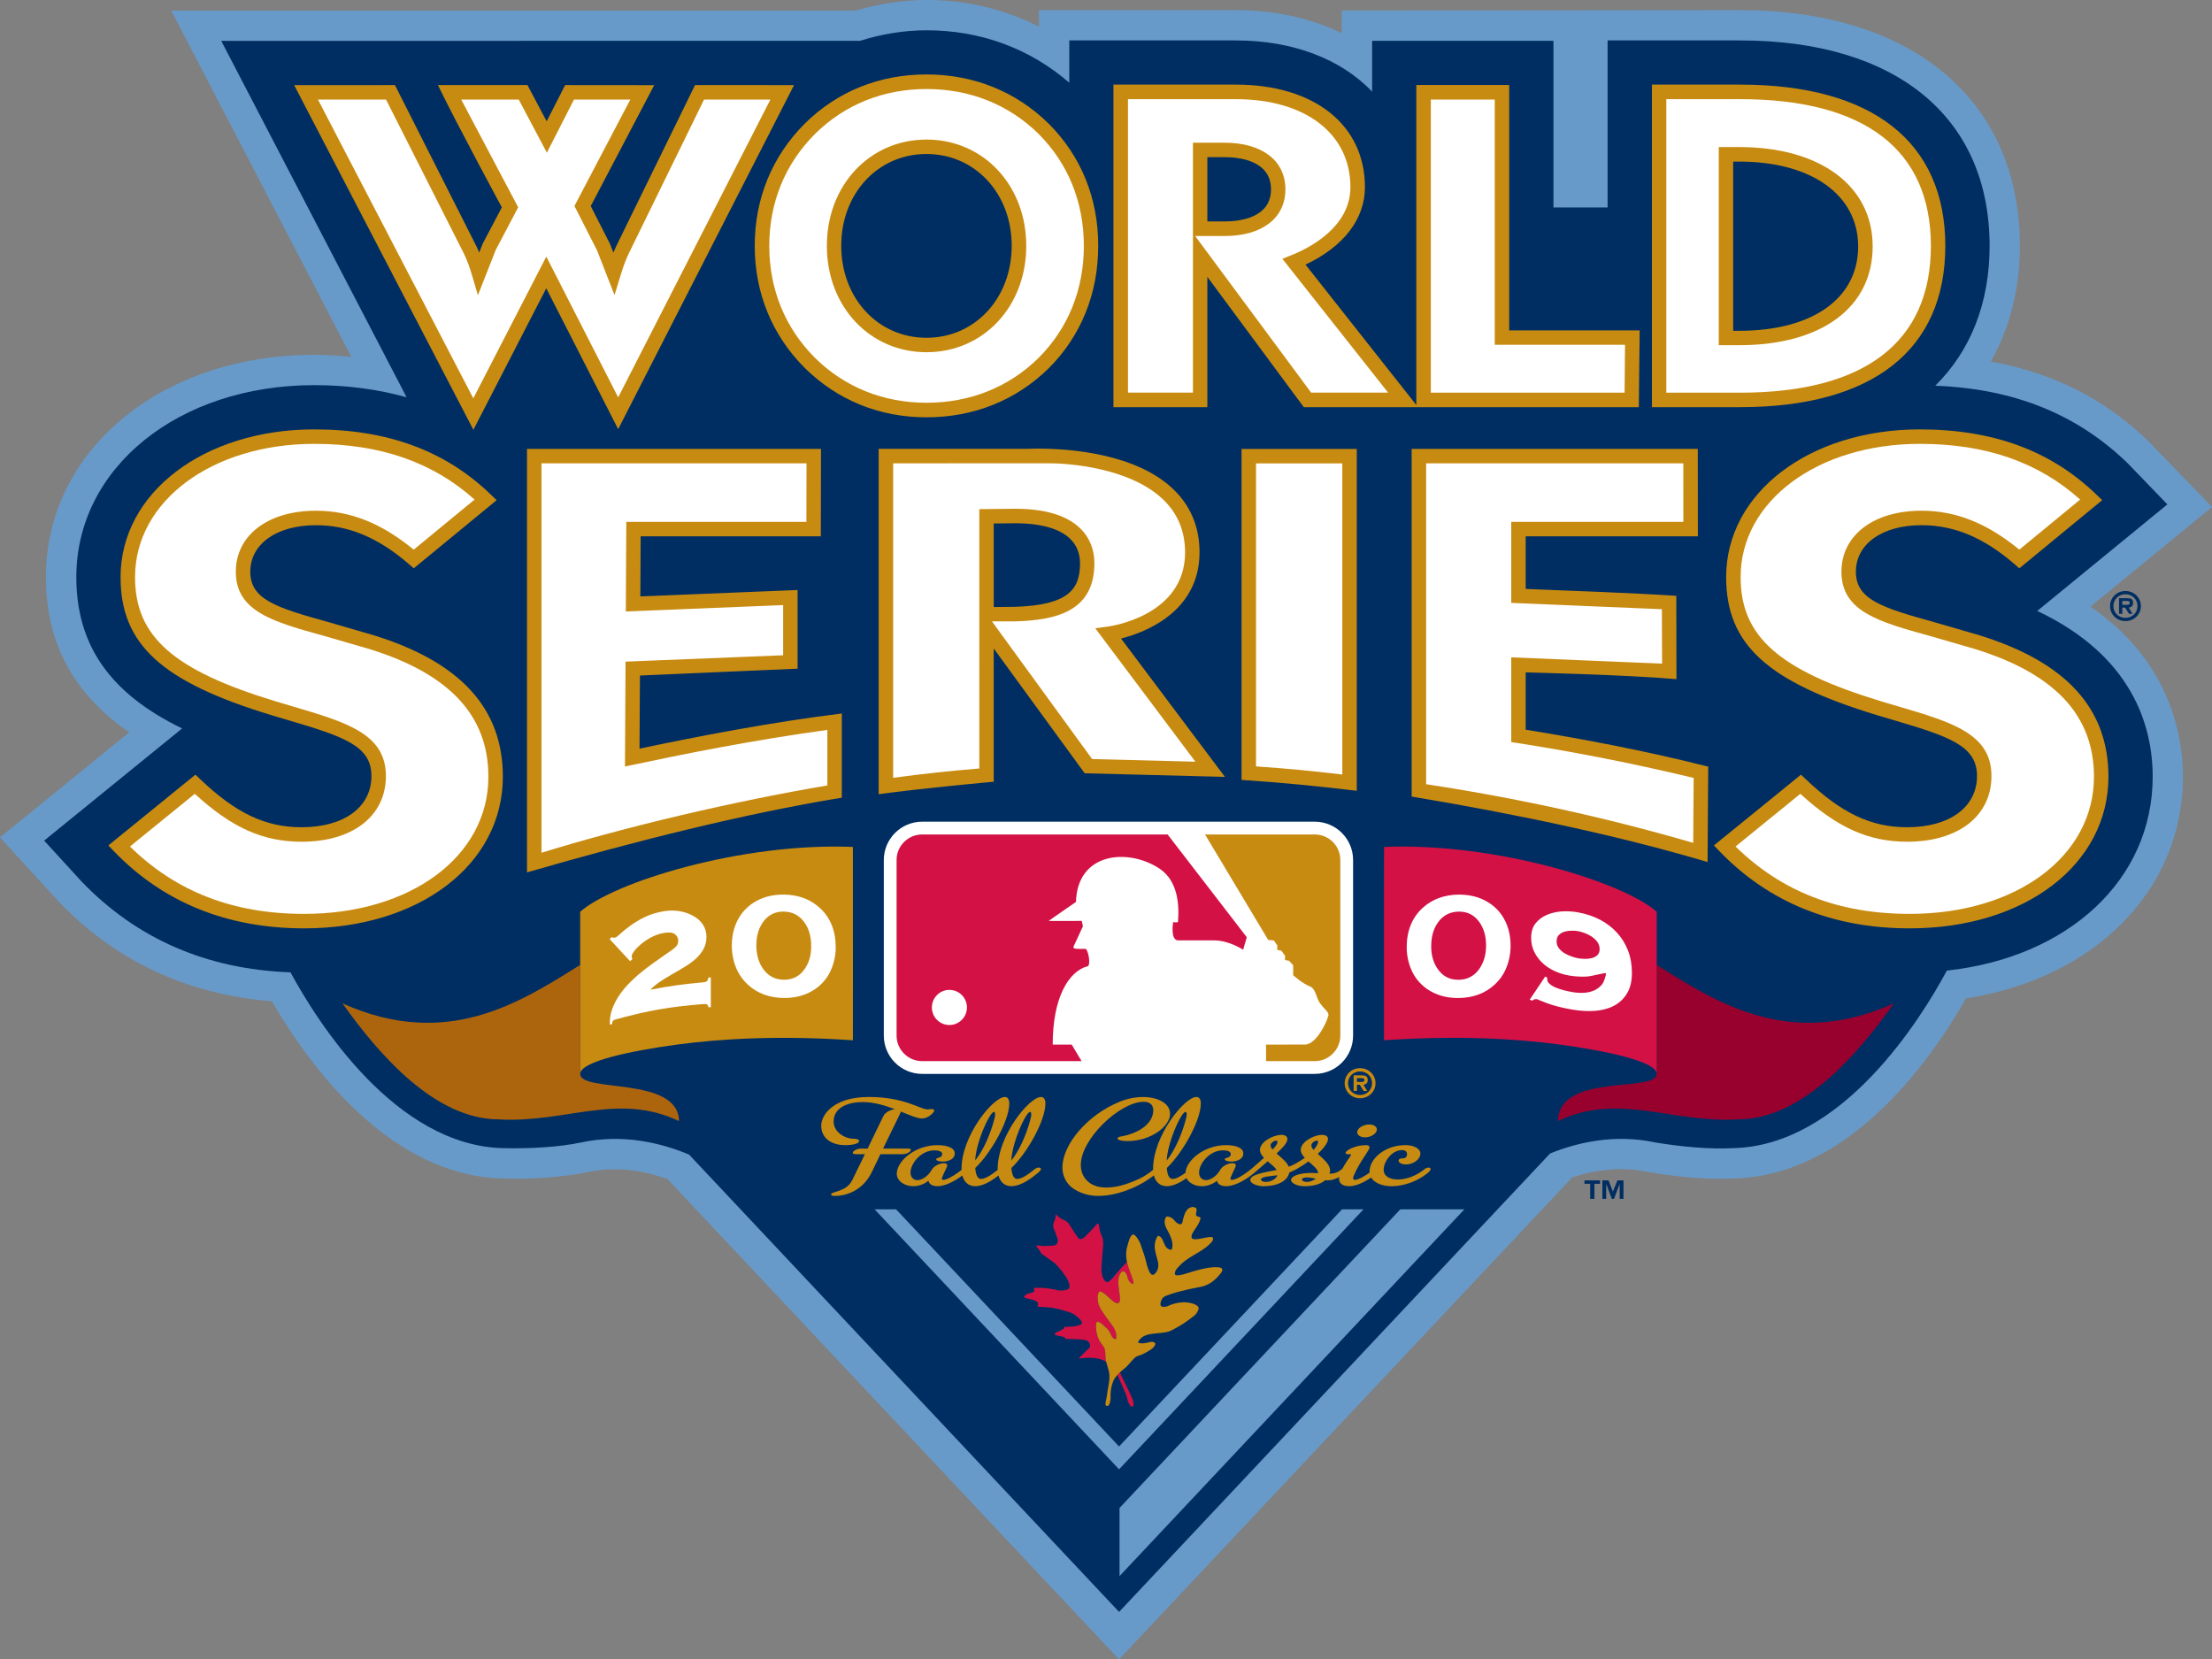 <?xml version="1.0" encoding="UTF-8" standalone="no"?>
<svg
   xmlns:dc="http://purl.org/dc/elements/1.1/"
   xmlns:cc="http://creativecommons.org/ns#"
   xmlns:rdf="http://www.w3.org/1999/02/22-rdf-syntax-ns#"
   xmlns:svg="http://www.w3.org/2000/svg"
   xmlns="http://www.w3.org/2000/svg"
   xmlns:sodipodi="http://sodipodi.sourceforge.net/DTD/sodipodi-0.dtd"
   xmlns:inkscape="http://www.inkscape.org/namespaces/inkscape"
   version="1.1"
   width="556.59"
   height="417.533"
   viewBox="0 0 556.59 417.533"
   id="svg2"
   xml:space="preserve"
   sodipodi:docname="World_Series_2009.svg"
   inkscape:version="1.0.2-2 (e86c870879, 2021-01-15)"><rect x="0" y="0" width="556.59" height="417.533" fill="#808080" stroke="none"/><sodipodi:namedview
   pagecolor="#ffffff"
   bordercolor="#666666"
   borderopacity="1"
   objecttolerance="10"
   gridtolerance="10"
   guidetolerance="10"
   inkscape:pageopacity="0"
   inkscape:pageshadow="2"
   inkscape:window-width="1366"
   inkscape:window-height="705"
   id="namedview12606"
   showgrid="false"
   inkscape:zoom="1"
   inkscape:cx="300.77248"
   inkscape:cy="194.72055"
   inkscape:window-x="-8"
   inkscape:window-y="-8"
   inkscape:window-maximized="1"
   inkscape:current-layer="layer2"
   inkscape:snap-global="true"
   showguides="true"
   inkscape:guide-bbox="true"
   inkscape:document-rotation="0"
   inkscape:snap-bbox="false"
   inkscape:bbox-paths="false"
   inkscape:bbox-nodes="true"
   inkscape:snap-nodes="true" /><defs
   id="defs2280">
	
	
	

		
		
	
			
			
		
			
			
			
			
			
			
			
			
			
			
			
			
			
			
			
			
			
			
			
			
			
			
			
			
			
			
			
			
			
			
			
			
			
			
			
			
			
			
			
			
			
			
			
			
			
			
			
			
			
			
			
			
			
			
			
			
			
			
			
			
			
			
			
			
			
			
			
			
		</defs>


<g
   inkscape:groupmode="layer"
   id="layer2"
   inkscape:label="Layer 1"
   transform="translate(-48,-18.004)"><g
     id="g12927"><path
       sodipodi:nodetypes="ccccccccccccccccccccccccccccccc"
       style="fill:#679ac9;fill-opacity:1;stroke:none;stroke-width:2.226"
       id="path5421"
       d="m 604.59,145.582 -16.032,-16.593 c -11.041,-10.654 -24.016,-17.191 -39.621,-20.002 4.821,-8.558 7.304,-18.327 7.304,-29.095 0,-36.602 -26.98,-59.338 -70.411,-59.338 l -100.226,0.099 v 5.688 c -7.723,-3.762 -16.899,-5.787 -26.658,-5.787 H 309.408 v 4.149 c -8.743,-4.416 -18.245,-6.7 -28.288,-6.7 -5.751,0 -11.725,0.894 -17.758,2.653 l -172.282,0.007 45.31,87.123 c -3.346,-0.32 -6.438,-0.497 -9.341,-0.497 -38.479,0 -67.494,24.044 -67.494,55.926 0,16.559 6.884,29.333 20.965,39.058 L 48,228.712 62.977,245.071 c 14.263,14.835 32.222,23.172 53.438,24.87 9.522,16.39 29.514,43.624 57.555,44.572 7.492,0.279 15.527,-0.255 21.857,-1.579 7.41,-1.587 14.466,-0.279 20.093,1.717 L 329.581,435.537 443.605,314.257 c 5.446,-1.81 12.114,-2.854 19.263,-1.32 8.028,1.317 14.705,1.929 21.813,1.581 28.381,-0.918 48.472,-28.63 58.013,-45.287 32.658,-5.109 54.581,-27.492 54.581,-55.78 0.002,-10.082 -3.064,-28.955 -23.286,-42.81 z"
       inkscape:connector-curvature="0" /><path
       sodipodi:nodetypes="ccccccccccccccccccccccccccccccccccc"
       style="fill:#002e62;fill-opacity:1;stroke:none;stroke-width:2.226"
       id="path5465"
       d="M 593.364,144.918 583.277,134.472 c -12.809,-12.361 -28.667,-18.672 -48.324,-19.41 8.95,-8.846 13.677,-20.893 13.677,-35.176 0,-32.377 -23.468,-51.71 -62.778,-51.71 h -33.346 V 70.197 H 438.882 V 28.275 H 393.254 V 41.068 C 385.438,32.829 373.262,28.176 358.965,28.176 H 317.056 v 10.636 c -9.958,-8.614 -22.278,-13.185 -35.917,-13.185 -5.828,0 -11.419,0.989 -16.756,2.653 l -160.717,0.004 46.64,89.679 c -7.124,-1.984 -14.891,-3.05 -23.236,-3.05 -34.131,0 -59.866,20.764 -59.866,48.297 0,17.203 8.554,29.338 26.62,38.087 l -34.715,28.225 9.455,10.327 c 13.865,14.423 31.517,22.066 52.524,22.814 6.742,12.424 26.389,43.68 53.627,44.249 6.702,0.129 13.697,-0.224 19.531,-1.443 10.484,-2.245 20.099,0.107 27.135,3.052 L 329.582,423.6 438.044,308.239 c 6.965,-2.808 16.295,-4.947 26.44,-2.773 6.944,1.15 13.662,1.728 19.534,1.443 27.56,-0.574 47.345,-32.564 53.859,-44.678 30.508,-3.316 51.788,-22.812 51.788,-48.794 0.002,-12.989 -5.29,-30.488 -29.042,-41.706 z"
       inkscape:connector-curvature="0" /><path
       sodipodi:nodetypes="ccccc"
       style="fill:#679ac9;fill-opacity:1;stroke:none;stroke-width:2.226"
       id="polygon1918"
       d="m 329.699,397.441 v 17.146 l 86.767,-92.283 h -16.121 z"
       inkscape:connector-curvature="0" /><path
       sodipodi:nodetypes="ccccccc"
       style="fill:#679ac9;fill-opacity:1;stroke:none;stroke-width:2.226"
       id="polygon1920"
       d="m 273.48,322.304 h -5.402 l 61.506,65.414 61.502,-65.414 h -5.402 l -56.1,59.67 z"
       inkscape:connector-curvature="0" /><path
       sodipodi:nodetypes="ccccccccccccccccccccccccccccccccccccccccccccccccccccccccccccccccccccccccccccccccccccccccccccccccccccccccccccccccccccccccccccccccccccccccccccccccccccccccccccccccccccccccccccccccccccccccccccccccccccccccccccccccccccccccc"
       d="m 400.926,309.486 h -0.249 c -0.485,0 -0.773,0.31 -0.773,0.552 0,0.446 0.678,0.964 1.846,0.964 1.894,0 3.65,-1.308 3.65,-2.721 0,-1.242 -1.606,-2.134 -3.748,-2.134 -5.152,0 -9.045,3.374 -9.045,6.681 0,0.077 0.027,0.146 0.034,0.223 -1.73,1.243 -3.091,1.843 -3.679,1.843 -0.339,0 -0.489,-0.174 -0.489,-0.451 0,-0.174 0.1,-0.448 0.192,-0.686 0.778,-1.86 1.948,-3.685 2.873,-5.092 0.533,-0.831 1.069,-1.551 1.069,-1.999 0,-0.313 -0.293,-0.518 -0.971,-0.518 -2.48,0 -5.06,1.276 -5.06,1.962 0,0.242 0.342,0.344 0.678,0.344 0.15,0 0.296,-0.034 0.438,-0.034 0.146,0 0.249,0.034 0.249,0.136 0,0.107 -0.102,0.24 -0.249,0.482 -0.41,0.611 -1.23,1.739 -1.916,3.047 -1.202,0.981 -1.935,1.221 -3.234,1.253 0.094,-0.308 0.14,-0.754 0.14,-0.824 0,-1.546 -1.746,-2.929 -3.106,-4.164 1.168,-1.1 2.577,-2.684 2.577,-3.719 0,-0.754 -0.632,-1.066 -1.511,-1.066 -2.044,0 -5.349,1.751 -5.349,3.786 0,0.724 0.439,1.379 1.024,1.996 -1.56,1.07 -2.82,1.792 -4.038,2.24 -0.484,-1.242 -1.947,-2.338 -3.064,-3.34 1.117,-1.034 2.721,-2.548 2.721,-3.616 0,-0.726 -0.632,-1.066 -1.504,-1.066 -2.042,0 -5.402,1.751 -5.402,3.786 0,0.724 0.439,1.379 1.022,1.996 -1.022,0.896 -2.185,1.93 -3.11,2.72 -0.006,0.009 -0.013,0.013 -0.02,0.02 -2.325,1.916 -4.212,2.807 -4.937,2.807 -0.291,0 -0.388,-0.14 -0.388,-0.313 0,-0.312 1.018,-2.376 1.214,-2.824 0.097,-0.203 0.146,-0.38 0.146,-0.513 0,-0.381 -0.342,-0.552 -0.872,-0.552 -1.022,0 -2.534,0.685 -3.071,1.72 -0.824,1.514 -2.481,2.548 -3.5,2.548 -1.264,0 -1.8,-0.964 -1.8,-1.928 0,-2.137 2.531,-5.576 6.03,-5.576 0.972,0 1.947,0.242 1.947,0.932 0,1.098 -1.511,0.824 -1.511,1.308 0,0.446 1.075,0.584 1.752,0.584 0.778,0 2.917,-0.346 2.917,-2.067 0,-1.374 -1.896,-2.064 -4.331,-2.064 -5.598,0 -10.033,3.868 -10.24,6.967 -1.265,0.925 -2.396,1.536 -3.231,1.536 -0.727,0 -1.311,-0.726 -1.456,-2.754 4.082,-3.891 8.558,-12.015 8.558,-16.215 0,-1.136 -0.436,-1.65 -1.117,-1.65 -2.919,0 -10.893,9.706 -10.893,18.109 0,0.075 0.013,0.148 0.013,0.223 -2.093,1.683 -3.709,2.524 -6.969,3.633 -1.555,0.513 -3.26,0.823 -4.818,0.823 -4.67,0 -6.415,-3.028 -6.415,-5.646 0,-6.712 9.97,-15.939 15.804,-15.939 1.364,0 2.432,0.589 2.432,2.139 0,3.612 -4.135,5.95 -8.219,6.61 -0.439,0.067 -0.778,0.272 -0.778,0.479 0,0.31 0.68,0.657 2.578,0.657 5.838,0 10.651,-3.721 10.651,-6.851 0,-2.65 -3.113,-4.232 -6.809,-4.232 -1.802,0 -3.842,0.376 -5.739,1.133 -8.267,3.304 -14.541,10.845 -14.541,16.593 0,1.826 0.731,3.822 2.527,5.162 1.214,0.894 3.505,1.999 6.42,1.999 3.164,0 5.986,-0.862 8.561,-1.926 2.194,-0.925 4,-2.085 5.503,-3.227 0.409,1.555 1.456,2.711 3.253,2.711 1.301,0 2.905,-0.589 4.946,-2.022 0.599,1.202 2.119,2.022 3.861,2.022 1.357,0 2.72,-0.482 3.84,-1.383 0.143,0.829 0.877,1.383 2.333,1.383 1.705,0 4.377,-1.138 7.052,-3.377 0.022,-0.018 0.034,-0.032 0.053,-0.048 l 3.3,-2.844 c 0.877,0.761 1.802,1.448 2.236,2.205 -4.862,0.824 -6.616,1.48 -6.616,2.512 0,0.932 1.899,1.553 3.26,1.553 3.745,0 6.131,-1.383 6.565,-3.444 1.313,-0.518 2.723,-1.31 4.816,-2.79 1.117,1.001 2.377,1.895 2.432,2.96 -0.535,-0.034 -1.168,-0.07 -1.657,-0.07 -3.306,0 -5.155,0.862 -5.155,1.79 0,0.795 1.56,1.553 3.364,1.553 2.037,0 3.936,-0.416 5.244,-1.517 0,0 0.249,0.036 0.492,0.036 0.954,0 1.907,-0.196 3.013,-0.831 -0.02,0.131 -0.044,0.264 -0.044,0.385 0,1.17 0.824,1.928 2.626,1.928 1.364,0 3.35,-0.744 5.463,-2.185 0.799,1.34 2.72,2.185 5.138,2.185 3.256,0 6.758,-1.383 9.14,-3.377 0.489,-0.41 0.681,-0.724 0.681,-0.959 0,-0.244 -0.244,-0.346 -0.533,-0.346 -0.296,0 -0.632,0.104 -0.828,0.272 -2.291,1.895 -4.862,2.721 -6.902,2.721 -2.095,0 -3.556,-0.862 -3.556,-2.446 0,-2.165 2.142,-4.956 4.62,-4.956 0.974,0 1.264,0.55 1.264,1.034 -0.005,0.995 -0.877,1.061 -1.119,1.061 z m -58.992,-2.1 c 0.971,-4.338 3.452,-9.602 4.373,-9.602 0.196,0 0.293,0.238 0.293,0.787 0,0.552 -1.604,7.095 -5.009,11.429 0,-0.751 0.146,-1.686 0.342,-2.614 z m 26.261,-0.136 c -0.3,-0.346 -0.487,-0.657 -0.487,-1.102 0,-0.48 0.773,-1.136 1.408,-1.136 0.244,0 0.339,0.136 0.339,0.38 -0.046,0.511 -0.582,1.201 -1.26,1.858 z m -1.657,8.158 c -0.778,0 -1.26,-0.273 -1.26,-0.588 0,-0.409 0.726,-0.656 1.652,-0.79 0.778,-0.106 1.701,-0.204 2.48,-0.308 -0.196,0.86 -1.608,1.686 -2.871,1.686 z m 12.013,-8.055 c -0.344,-0.378 -0.586,-0.724 -0.586,-1.172 0,-0.448 0.732,-1.17 1.362,-1.17 0.247,0 0.342,0.136 0.342,0.38 -0.053,0.484 -0.535,1.238 -1.119,1.962 z m -1.701,8.055 c -0.778,0 -1.267,-0.313 -1.267,-0.62 0,-0.238 0.39,-0.518 1.214,-0.518 0.778,0 1.56,0.174 2.289,0.312 -0.63,0.482 -1.461,0.826 -2.236,0.826 z m 14.636,-11.223 c 1.606,0 2.97,-1.032 2.97,-1.96 0,-0.828 -0.879,-1.274 -1.948,-1.274 -1.504,0 -3.016,0.961 -3.016,1.957 0.002,0.724 0.879,1.277 1.994,1.277 z m -117.834,9.156 c 0,1.795 1.901,3.137 4.137,3.137 1.359,0 2.723,-0.482 3.842,-1.383 0.143,0.829 0.875,1.383 2.331,1.383 1.521,0 3.81,-0.911 6.184,-2.693 0.412,1.545 1.459,2.693 3.249,2.693 1.485,0 3.369,-0.761 5.848,-2.686 0.414,1.543 1.46,2.686 3.246,2.686 1.654,0 3.794,-0.93 6.712,-3.377 0.487,-0.41 0.729,-0.724 0.729,-0.926 0,-0.276 -0.244,-0.38 -0.582,-0.38 -0.29,0 -0.584,0.104 -0.828,0.272 -1.8,1.483 -3.452,2.585 -4.571,2.585 -0.727,0 -1.313,-0.726 -1.46,-2.754 4.084,-3.891 8.559,-12.015 8.559,-16.215 0,-1.136 -0.438,-1.65 -1.117,-1.65 -2.919,0 -10.893,9.706 -10.893,18.109 0,0.077 0.009,0.15 0.013,0.23 -1.652,1.323 -3.156,2.282 -4.198,2.282 -0.726,0 -1.311,-0.726 -1.458,-2.754 4.084,-3.891 8.558,-12.015 8.558,-16.215 0,-1.136 -0.438,-1.65 -1.117,-1.65 -2.921,0 -10.894,9.706 -10.894,18.108 0,0.077 0.011,0.15 0.013,0.228 -2.158,1.715 -3.891,2.526 -4.583,2.526 -0.289,0 -0.39,-0.14 -0.39,-0.313 0,-0.312 1.022,-2.376 1.216,-2.824 0.099,-0.203 0.146,-0.38 0.146,-0.513 0,-0.381 -0.342,-0.552 -0.875,-0.552 -1.02,0 -2.531,0.685 -3.067,1.72 -0.828,1.514 -2.481,2.548 -3.501,2.548 -1.264,0 -1.8,-0.964 -1.8,-1.928 0,-2.137 2.532,-5.576 6.032,-5.576 0.974,0 1.947,0.242 1.947,0.932 0,1.098 -1.511,0.824 -1.511,1.308 0,0.446 1.075,0.584 1.752,0.584 0.778,0 2.916,-0.346 2.916,-2.067 0,-1.374 -1.894,-2.064 -4.326,-2.064 -5.736,-0.002 -10.261,4.055 -10.261,7.189 z m 29.182,-5.954 c 0.971,-4.338 3.45,-9.602 4.373,-9.602 0.194,0 0.295,0.238 0.295,0.787 0,0.552 -1.604,7.095 -5.01,11.429 -0.002,-0.751 0.145,-1.686 0.342,-2.614 z m -9.096,0 c 0.972,-4.338 3.452,-9.602 4.372,-9.602 0.194,0 0.295,0.238 0.295,0.787 0,0.552 -1.604,7.095 -5.01,11.429 0.002,-0.751 0.148,-1.686 0.344,-2.614 z m -18.626,1.035 c 1.066,0 2.093,-0.656 2.093,-1.07 0,-0.204 -0.247,-0.344 -0.778,-0.344 h -6.226 c 2.142,-4.407 4.327,-8.881 4.327,-8.881 0.1,-0.174 0.1,-0.31 0.1,-0.446 2.284,0.928 4.179,1.754 5.348,1.754 1.754,0 3.117,-1.65 3.117,-1.998 0,-0.238 -0.39,-0.376 -0.732,-0.376 -0.288,0 -0.484,0.099 -0.972,0.099 -1.802,0 -5.785,-3.129 -14.784,-3.129 -8.902,0 -11.962,4.506 -11.962,7.228 0,3.03 2.43,4.888 6.03,4.888 2.529,0 3.503,-0.584 3.503,-1.03 0,-0.312 -0.436,-0.553 -1.068,-0.553 -2.87,0 -5.349,-1.923 -5.349,-4.334 0,-3.513 3.5,-4.927 7.344,-4.927 2.82,0 5.589,0.86 8.074,1.793 -1.075,0.136 -2.432,0.789 -2.875,1.686 0,0 -1.987,4.126 -3.983,8.226 h -1.654 c -1.069,0 -2.091,0.657 -2.091,1.068 0,0.206 0.24,0.346 0.778,0.346 h 2.282 l -3.207,6.575 c -1.46,2.957 -5.303,2.785 -5.303,3.539 0,0.317 0.49,0.383 0.974,0.383 2.968,0 7.1,-1.414 9.336,-6.131 l 2.095,-4.367 h 5.584 z"
       style="fill:#c88b11;fill-opacity:1;stroke:none;stroke-width:2.226"
       id="path2000"
       inkscape:connector-curvature="0" /><path
       sodipodi:nodetypes="cccccc"
       style="fill:#ad650d;fill-opacity:1;stroke:none;stroke-width:2.226"
       id="path2002"
       d="m 193.992,260.797 c -15.111,9.443 -33.569,21.46 -59.808,9.687 9.387,13.229 23.374,29.056 39.143,29.172 16.952,1.03 30.198,-6.913 45.529,0.443 -0.14,-11.419 -24.866,-7.025 -24.866,-11.882 z"
       inkscape:connector-curvature="0" /><path
       sodipodi:nodetypes="ccccccc"
       style="fill:#c88b11;fill-opacity:1;stroke:none;stroke-width:2.226"
       id="path5569"
       d="m 262.604,231.113 c -27.988,-1.163 -60.235,8.856 -68.614,16.32 v 40.785 c 0,-3.151 12.994,-5.838 24.228,-7.356 11.234,-1.518 25.94,-2.356 44.384,-1.103 0.005,2.856 0.041,-33.272 0.002,-48.646 z"
       inkscape:connector-curvature="0" /><path
       sodipodi:nodetypes="cccccccccccccccccccccccccccccccccccccccccccccccccccccccccccccccccccccccccccccccccccccccccccccccccccccccccccccccccccccccccccccccccccccccccccccccccccccccccccccccccccc"
       id="path5542"
       d="m 281.122,36.738 c -11.848,0 -22.42,4.271 -30.603,12.347 -8.241,8.239 -12.612,18.874 -12.612,30.761 0.002,11.904 4.381,22.541 12.612,30.761 8.195,8.084 18.755,12.401 30.603,12.401 11.911,0 22.559,-4.283 30.761,-12.347 8.168,-8.175 12.453,-18.844 12.453,-30.815 0,-11.966 -4.298,-22.558 -12.453,-30.707 -8.204,-8.088 -18.842,-12.401 -30.761,-12.401 z m 47.046,2.555 v 81.161 h 23.63 V 87.67 l 24.268,32.784 h 84.3 l 0.212,-19.318 h -32.836 V 39.399 H 404.379 V 119.922 L 376.493,84.584 c 9.505,-4.459 14.954,-11.426 14.954,-19.48 0,-15.663 -12.743,-25.811 -32.464,-25.811 z m 135.498,0 v 81.161 h 22.193 c 33.303,0.002 51.624,-14.39 51.624,-40.553 0,-26.162 -18.323,-40.607 -51.624,-40.607 z m -305.473,0.12 c 5.057,10.404 16.084,30.768 16.084,30.768 l -4.794,9.091 c 0,0 -0.416,1.044 -0.906,2.289 -0.191,-0.444 -0.373,-0.926 -0.575,-1.338 l -20.629,-40.809 -25.356,0.005 45.095,86.729 18.34,-35.603 18.096,35.445 44.248,-86.575 -24.91,-0.004 -19.962,40.809 c -0.203,0.424 -0.383,0.906 -0.574,1.358 -0.392,-0.995 -0.886,-2.249 -0.886,-2.249 l -4.822,-9.474 15.969,-30.423 -22.402,-0.02 -4.655,9.125 -4.833,-9.125 z m 122.928,17.335 c 12.23,0 21.447,9.925 21.447,23.098 0,13.182 -9.218,23.152 -21.447,23.152 -12.224,0 -21.449,-9.97 -21.449,-23.152 -0.002,-13.173 9.225,-23.098 21.449,-23.098 z m 70.676,0.798 h 4.364 c 3.508,0 11.655,0.783 11.655,8.089 0,7.313 -8.147,8.089 -11.655,8.089 h -4.364 z m 132.305,1.118 h 1.543 c 18.161,0 29.911,8.372 29.911,21.341 0,13.091 -11.468,21.235 -29.911,21.235 h -1.543 z m 46.971,67.382 c -27.782,0 -48.733,15.978 -48.733,37.161 0,16.927 10.3,26.35 37.991,34.757 l 4.211,1.251 c 14.14,4.166 20.919,6.499 20.919,14.054 0,7.832 -6.899,12.887 -17.569,12.887 -9.108,0 -16.515,-3.512 -25.563,-12.128 l -1.16,-1.1 -21.908,17.806 1.372,1.428 c 12.393,12.895 28.504,19.435 47.886,19.435 28.976,0 50.008,-16.046 50.008,-38.157 0,-17.175 -10.619,-28.814 -32.466,-35.589 l -11.357,-3.298 c -13.331,-3.682 -19.721,-5.751 -19.721,-12.693 0,-7.003 6.635,-11.711 16.504,-11.711 8.26,0 15.718,3.129 23.466,9.848 l 1.163,1.002 20.841,-17.146 -1.469,-1.417 c -11.424,-11.027 -25.953,-16.389 -44.417,-16.389 z m -404.003,0.002 c -27.782,0 -48.731,15.978 -48.731,37.161 0,16.932 10.296,26.35 37.995,34.757 l 4.206,1.251 c 14.142,4.166 20.924,6.499 20.924,14.054 0,7.832 -6.898,12.887 -17.569,12.887 -9.113,0 -16.522,-3.512 -25.565,-12.128 l -1.158,-1.1 -21.909,17.803 1.37,1.428 c 12.393,12.895 28.507,19.435 47.888,19.435 28.972,0.002 50.006,-16.044 50.006,-38.153 0,-17.175 -10.623,-28.816 -32.471,-35.589 l -11.351,-3.298 c -13.34,-3.685 -19.727,-5.754 -19.727,-12.693 0,-7.003 6.637,-11.711 16.513,-11.711 8.256,0 15.709,3.129 23.463,9.848 l 1.16,1.002 20.847,-17.146 -1.474,-1.417 C 160.065,131.412 145.536,126.049 127.072,126.049 Z m 182.311,4.835 c -1.133,-0.002 -2.085,0.028 -2.821,0.054 h -37.468 v 86.909 c 10.733,-1.502 28.952,-3.141 28.952,-3.141 V 181.178 l 22.886,31.4 35.283,0.906 -26.131,-34.807 c 6.121,-1.563 19.746,-6.752 19.746,-21.713 v -0.266 c -0.075,-6.248 -2.303,-11.5 -6.653,-15.647 -9.336,-8.902 -25.864,-10.142 -33.795,-10.166 z m -54.8,0.067 h -73.976 v 106.56 c 26.926,-7.791 54.361,-14.712 79.212,-18.795 v -21.185 c -18.252,2.267 -36.487,5.815 -50.903,8.855 l 0.11,-18.401 39.665,-1.732 -0.002,-19.789 -39.563,1.613 0.077,-15.122 H 254.537 Z m 148.626,0 v 87.486 c 26.352,4.402 52.053,9.812 74.454,16.468 l 0.164,-23.995 c -16.382,-4.17 -33.082,-7.215 -45.933,-9.3 v -14.419 c 0,0 25.336,0.585 37.943,1.703 l -0.043,-20.967 c -12.612,-0.815 -25.265,-1.203 -37.896,-1.732 v -13.241 h 43.324 l -0.02,-22.005 z m -42.803,0.018 v 83.279 c 11.104,0.734 20.158,1.672 28.99,2.733 v -86.012 z m -57.782,18.703 c 6.879,-0.119 11.953,1.247 14.688,3.938 1.606,1.579 2.447,3.639 2.447,6.121 0,6.463 -2.771,10.527 -16.337,10.963 0,0 -3.358,0.049 -5.376,0.054 V 149.725 l 4.578,-0.052 z"
       style="fill:#c88b11;fill-opacity:1;stroke:none;stroke-width:2.226"
       inkscape:connector-curvature="0" /><path
       sodipodi:nodetypes="cccccc"
       style="fill:#98012e;fill-opacity:1;stroke:none;stroke-width:2.226"
       id="path2010"
       d="m 464.867,260.823 v 27.394 c 0,4.857 -24.614,-0.433 -24.868,11.882 15.334,-7.354 28.579,0.589 45.529,-0.443 15.77,-0.116 29.63,-15.942 39.017,-29.172 -26.217,11.761 -44.615,-0.223 -59.678,-9.661 z"
       inkscape:connector-curvature="0" /><path
       sodipodi:nodetypes="cccccc"
       style="fill:#d31145;fill-opacity:1;stroke:none;stroke-width:2.226"
       id="path5575"
       d="m 464.867,247.433 c -8.379,-7.464 -40.625,-17.483 -68.614,-16.32 -0.036,15.373 -0.002,51.502 0,48.644 18.447,-1.253 33.152,-0.416 44.385,1.103 11.233,1.518 24.229,4.206 24.229,7.356 z"
       inkscape:connector-curvature="0" /><path
       sodipodi:nodetypes="cccccccccccccccccccccccccccccccccccccccccccccccccccccccccccccccccccccc"
       id="path2020"
       d="m 245.195,243.1 c -2.253,0 -4.227,0.383 -5.928,1.151 -2.049,0.921 -3.673,2.241 -4.86,3.958 -1.509,2.17 -2.262,4.75 -2.262,7.746 0,2.217 0.454,4.309 1.376,6.255 0.634,1.327 1.526,2.506 2.668,3.566 2.388,2.185 5.401,3.3 9.03,3.343 2.183,0.02 4.168,-0.366 5.946,-1.154 2.01,-0.901 3.636,-2.223 4.86,-3.974 0.702,-1 1.253,-2.183 1.66,-3.539 0.402,-1.362 0.604,-2.703 0.604,-4.026 0,-4.224 -1.348,-7.559 -4.046,-10.001 -2.398,-2.183 -5.415,-3.287 -9.048,-3.325 z m -28.07,4.015 c -0.671,0 -1.359,0.058 -2.064,0.173 -1.867,0.312 -3.505,0.824 -4.905,1.514 -1.407,0.688 -2.622,1.434 -3.652,2.199 -1.008,0.729 -1.82,1.393 -2.415,1.962 -0.603,0.565 -1.029,0.887 -1.287,0.957 -0.194,0.053 -0.36,0.061 -0.503,0.025 -0.145,-0.034 -0.264,-0.093 -0.36,-0.156 -0.213,0.204 -0.323,0.311 -0.539,0.512 2.05,2.187 3.08,3.298 5.142,5.554 0.235,-0.215 0.353,-0.332 0.59,-0.55 -0.129,-0.244 -0.196,-0.472 -0.196,-0.649 0,-0.307 0.212,-0.744 0.631,-1.323 0.422,-0.571 1.014,-1.171 1.76,-1.796 0.751,-0.625 1.614,-1.202 2.611,-1.724 1.005,-0.542 2.074,-0.893 3.219,-1.077 1.245,-0.206 2.136,-0.093 2.677,0.334 0.545,0.438 0.813,0.949 0.813,1.53 0,0.53 -0.107,0.958 -0.34,1.302 -0.23,0.337 -0.588,0.686 -1.081,1.032 -1.09,0.778 -2.231,1.571 -3.445,2.406 -1.201,0.834 -2.407,1.712 -3.598,2.627 -1.192,0.925 -2.329,1.918 -3.409,2.978 -1.095,1.058 -2.039,2.167 -2.848,3.343 -0.806,1.16 -1.442,2.38 -1.892,3.634 -0.448,1.276 -0.644,2.571 -0.581,3.913 0.237,-0.065 0.353,-0.089 0.581,-0.162 0,-0.438 0.083,-0.721 0.243,-0.858 0.159,-0.143 0.406,-0.248 0.726,-0.34 8.604,-2.296 12.999,-3.063 21.776,-3.817 0.494,-0.049 0.851,-0.031 1.063,0.052 0.215,0.068 0.353,0.321 0.423,0.761 0.237,-0.018 0.355,-0.034 0.592,-0.052 v -7.487 c -0.237,0.013 -0.355,0.028 -0.592,0.047 -0.078,0.436 -0.199,0.74 -0.381,0.894 -0.181,0.16 -0.475,0.256 -0.865,0.291 -5.365,0.519 -8.037,0.84 -13.345,1.87 0.657,-0.71 1.455,-1.387 2.399,-2.01 0.947,-0.625 1.95,-1.248 2.999,-1.856 1.052,-0.591 2.102,-1.211 3.13,-1.836 1.039,-0.617 1.963,-1.283 2.789,-2.012 0.823,-0.736 1.49,-1.547 1.998,-2.46 0.519,-0.904 0.77,-1.952 0.77,-3.1 0,-1.19 -0.294,-2.22 -0.89,-3.111 -0.593,-0.889 -1.38,-1.599 -2.368,-2.152 -0.995,-0.559 -2.128,-0.983 -3.409,-1.206 -0.639,-0.115 -1.294,-0.173 -1.965,-0.173 z m 28.071,0.257 c 2.188,0.044 3.907,0.93 5.159,2.654 1.18,1.584 1.76,3.615 1.76,6.11 -0.002,2.306 -0.582,4.253 -1.76,5.851 -1.252,1.718 -2.967,2.564 -5.135,2.541 -2.161,-0.024 -3.87,-0.905 -5.144,-2.654 -1.175,-1.623 -1.762,-3.624 -1.762,-6.002 0,-2.381 0.587,-4.363 1.762,-5.966 1.274,-1.713 2.977,-2.559 5.121,-2.533 z"
       style="fill:#ffffff;stroke:none;stroke-width:2.226"
       inkscape:connector-curvature="0" /><path
       sodipodi:nodetypes="ccccccccccccccccccccccccccccccccccccccccccccccccccccccccccccccccccccccccccccc"
       id="path2024"
       d="m 415.047,243.107 c -3.634,0.038 -6.652,1.146 -9.055,3.325 -2.691,2.446 -4.037,5.782 -4.037,9.999 0,1.327 0.195,2.664 0.602,4.031 0.409,1.357 0.958,2.534 1.66,3.539 1.228,1.749 2.851,3.074 4.86,3.972 1.783,0.792 3.767,1.173 5.952,1.154 3.627,-0.041 6.64,-1.154 9.03,-3.343 1.139,-1.058 2.033,-2.237 2.661,-3.564 0.925,-1.95 1.377,-4.038 1.377,-6.255 0,-2.996 -0.75,-5.578 -2.26,-7.744 -1.19,-1.722 -2.815,-3.035 -4.866,-3.959 -1.701,-0.765 -3.671,-1.154 -5.925,-1.154 z m 26.989,4.195 c -0.344,-1.4e-4 -0.691,0.009 -1.039,0.029 -1.4,0.097 -2.663,0.398 -3.796,0.888 -1.134,0.492 -2.086,1.194 -2.827,2.129 -0.739,0.932 -1.104,2.155 -1.104,3.652 0,1.274 0.258,2.45 0.791,3.533 0.526,1.071 1.234,2.011 2.122,2.837 0.887,0.816 1.909,1.48 3.064,2.007 1.151,0.526 2.362,0.884 3.639,1.104 1.645,0.261 3.168,0.341 4.574,0.225 1.403,-0.123 4.389,-1.011 4.643,-0.788 0.094,0.084 -0.398,1.961 -0.899,2.652 -0.504,0.676 -1.147,1.197 -1.913,1.577 -0.766,0.373 -1.636,0.582 -2.596,0.66 -0.964,0.068 -1.968,0.013 -3.017,-0.162 -0.783,-0.14 -1.577,-0.306 -2.35,-0.511 -0.756,-0.208 -1.445,-0.448 -2.043,-0.707 -0.596,-0.266 -1.058,-0.565 -1.417,-0.901 -0.363,-0.334 -0.548,-0.698 -0.548,-1.1 v -0.423 c -0.203,-0.116 -0.302,-0.179 -0.498,-0.295 -1.563,2.309 -2.338,3.477 -3.9,5.826 0.238,0.107 0.353,0.168 0.586,0.282 0.358,-0.318 0.747,-0.442 1.142,-0.405 0.1,0.011 0.382,0.118 0.841,0.322 0.462,0.203 1.09,0.441 1.877,0.739 0.789,0.293 1.723,0.569 2.791,0.845 1.061,0.276 2.238,0.519 3.521,0.732 1.996,0.335 3.906,0.444 5.718,0.307 1.81,-0.153 3.394,-0.573 4.759,-1.309 1.362,-0.727 2.451,-1.759 3.263,-3.127 0.812,-1.374 1.206,-3.077 1.206,-5.108 0,-2.023 -0.313,-3.893 -0.958,-5.574 -0.649,-1.683 -1.567,-3.184 -2.746,-4.495 -1.196,-1.316 -2.61,-2.417 -4.27,-3.299 -1.664,-0.869 -3.528,-1.502 -5.59,-1.87 -0.985,-0.183 -1.994,-0.273 -3.026,-0.273 z m -26.991,0.081 c 2.144,-0.024 3.845,0.82 5.121,2.533 1.173,1.597 1.764,3.583 1.764,5.968 0.002,2.379 -0.589,4.379 -1.762,6.004 -1.276,1.741 -2.983,2.63 -5.142,2.649 -2.173,0.029 -3.889,-0.821 -5.142,-2.542 -1.175,-1.597 -1.76,-3.538 -1.76,-5.849 0,-2.493 0.585,-4.528 1.76,-6.11 1.252,-1.72 2.975,-2.604 5.162,-2.652 z m 28.426,4.804 c 0.622,-0.006 1.168,0.04 1.633,0.12 0.462,0.08 0.985,0.234 1.622,0.466 0.613,0.227 1.212,0.524 1.764,0.886 0.557,0.37 1.031,0.811 1.422,1.336 0.39,0.535 0.592,1.142 0.592,1.821 0,0.671 -0.201,1.194 -0.592,1.545 -0.39,0.354 -0.869,0.611 -1.422,0.734 -0.552,0.136 -1.151,0.193 -1.764,0.18 -0.637,-0.02 -1.162,-0.064 -1.622,-0.147 -0.465,-0.087 -1.011,-0.23 -1.633,-0.446 -0.628,-0.209 -1.213,-0.483 -1.778,-0.816 -0.555,-0.332 -1.034,-0.751 -1.431,-1.25 -0.4,-0.506 -0.59,-1.091 -0.59,-1.766 0,-0.674 0.188,-1.213 0.59,-1.597 0.395,-0.39 0.876,-0.669 1.431,-0.825 0.565,-0.162 1.15,-0.244 1.778,-0.241 z"
       style="fill:#ffffff;stroke:none;stroke-width:2.226"
       inkscape:connector-curvature="0" /><path
       sodipodi:nodetypes="ccccccccccccccccccccccccccccccccccccccccccccccccccccccccccccccccccccccc"
       d="m 329.175,363.942 c 0.691,1.567 1.587,3.612 1.693,3.859 0.177,0.4 0.761,1.626 0.834,2.362 0.07,0.743 0.705,1.361 0.789,1.763 0.286,-0.043 0.436,-0.071 0.715,-0.116 0,0 0.09,-0.802 -0.199,-1.643 -0.293,-0.834 -2.221,-4.714 -2.718,-5.731 -0.167,-0.346 -0.342,-0.746 -0.502,-1.117 -0.039,0.041 -0.104,0.09 -0.145,0.126 -0.184,0.187 -0.334,0.344 -0.467,0.497 z m -3.214,-6.54 c -0.203,-0.644 -0.835,-1.207 -1.201,-1.861 -0.63,-1.139 -0.967,-2.303 -0.962,-3.646 0,-0.399 -0.181,-1.017 0.341,-1.332 0.763,0.09 1.264,0.693 1.739,1.107 0.497,0.405 0.967,0.872 1.291,1.388 0.436,0.697 0.559,1.758 1.655,1.931 0.421,-2.342 -1.202,-3.702 -2.337,-5.368 -0.93,-1.368 -2.098,-2.771 -2.236,-4.355 -0.053,-0.666 -0.179,-1.65 0.441,-2.362 1.73,0.303 3.648,3.6 4.804,2.922 1.146,-0.676 -1.146,-5.523 0.56,-7.592 0.1,-0.189 0.163,-0.244 0.439,-0.32 0.526,-0.136 0.799,0.422 0.945,0.674 0.189,0.3 0.247,0.705 0.353,1.102 0.353,1.119 1.773,2.04 1.347,0.588 -0.463,-1.57 -1.197,-3.081 -1.56,-4.74 -0.002,0.006 -0.006,0.006 -0.009,0.009 -0.673,0.61 -2.279,2.485 -2.592,2.813 -0.315,0.339 -1.785,2.447 -2.507,2.248 -0.72,-0.192 -1.381,-1.79 -1.333,-3.29 0.051,-1.509 0.318,-4.607 0.405,-5.555 0.087,-0.949 0.066,-1.935 -0.301,-2.693 -0.371,-0.746 -0.548,-1.534 -0.615,-2.091 -0.068,-0.564 -0.114,-1.58 -0.761,-0.817 -0.647,0.753 -1.97,2.178 -2.352,2.517 -0.376,0.346 -1.461,1.732 -2.205,0.829 -0.748,-0.887 -2.039,-3.226 -2.546,-3.789 -0.494,-0.555 -1.168,-0.8 -1.638,-1.005 -0.455,-0.194 -1.257,-0.94 -1.482,-1.165 0,0.385 -0.094,1.223 -0.213,1.451 -0.337,0.429 -0.516,1.427 -0.353,1.923 0.155,0.492 1.078,2.732 1.097,3.081 0.013,0.356 0.094,1.393 -1.427,1.436 -1.524,0.022 -1.374,0.221 -3.549,-0.038 0,0 -0.891,-0.073 -0.203,0.531 0.678,0.605 0.795,1.189 1.005,1.446 0.216,0.266 2.704,1.88 3.449,2.519 0.739,0.645 2.844,3.2 3.27,4.281 0.421,1.078 0.785,2.165 -0.462,2.398 0,0 -1.218,0.32 -2.24,0.056 -2.553,-0.662 -5.491,-0.678 -5.811,-0.516 -0.325,0.134 0.843,0.901 -0.984,1.264 -0.969,0.192 -2.308,1.015 -0.974,1.284 1.333,0.266 2.628,0.656 2.842,1.078 0.216,0.416 0.068,0.795 -0.116,1.059 0,0 2.858,0.114 3.973,0.298 1.112,0.174 4.324,1.039 5.126,1.517 0.806,0.468 2.216,1.672 2.17,2.258 -0.082,1.058 -4.508,1.008 -4.508,1.008 0.438,0.739 -2.432,1.26 -2.372,1.865 0.048,0.473 3.149,0.417 2.624,1.15 0,0 4.406,0.054 5.245,0.322 1.08,0.344 1.322,1.521 0.823,1.996 -0.502,0.475 -2.454,2.275 -2.57,2.658 0,0 4.433,-0.877 6.868,0.834 0,0.002 0,0.002 0.005,0.002 -0.02,-0.07 -0.048,-0.153 -0.067,-0.223 -0.237,-0.95 -0.049,-2.183 -0.332,-3.089 z"
       style="fill:#d31145;fill-opacity:1;stroke:none;stroke-width:2.226"
       id="path2030"
       inkscape:connector-curvature="0" /><path
       sodipodi:nodetypes="cccccccccccccccccccccccccccccccccccccccccccccccccccccccccccccccccccccccccccc"
       style="fill:#c88b11;fill-opacity:1;stroke:none;stroke-width:2.226"
       id="path2032"
       d="m 342.726,343.579 c 1.26,-0.426 3.832,-1.076 4.949,-1.294 2.265,-0.48 3.166,-0.421 4.927,-1.47 0.458,-0.281 1.362,-1.018 1.906,-1.657 0.329,-0.39 1.027,-1.061 1.044,-1.536 0.002,-0.359 -0.077,-0.533 -0.404,-0.628 -1.976,-0.569 -5.956,0.589 -8.65,1.451 -0.836,0.252 -2.788,0.855 -2.875,0.1 -0.087,-0.751 0.586,-1.41 1.041,-1.913 1.885,-2.136 4.719,-3.128 6.925,-4.891 0.659,-0.536 1.843,-1.531 1.642,-2.24 -0.257,-0.904 -4.925,1.121 -5.375,-0.036 -0.45,-1.156 2.062,-3.125 2.224,-5.031 -0.126,-0.255 -0.812,-0.291 -1.058,-0.506 -0.359,-0.596 0.516,-1.664 -0.249,-2.066 -0.252,-0.116 -0.666,-0.194 -0.865,-0.136 -1.381,0.252 -1.815,1.591 -2.226,3.054 -0.143,0.526 -0.073,1.112 -0.6,1.301 -1.727,-0.221 -1.437,-1.933 -3.576,-1.977 -0.957,1.213 -0.225,2.636 0.349,3.66 0.286,0.502 1.773,3.166 0.908,4.743 -2.262,-0.23 -1.623,-3.054 -3.277,-3.542 -0.23,-0.107 -0.659,0.887 -0.789,1.419 -0.771,3.261 2.011,5.564 0.056,7.958 -1.357,1.664 -2.112,-1.751 -2.572,-3.643 -0.179,-0.737 -0.45,-1.49 -0.722,-2.195 -0.296,-0.763 -0.453,-1.543 -0.809,-2.182 -0.249,-0.46 -0.918,-1.563 -1.386,-1.672 -0.86,-0.181 -1.368,2.062 -1.584,2.871 -0.443,1.487 -0.373,2.795 -0.107,4.024 0.363,1.66 1.097,3.169 1.56,4.74 0.426,1.454 -0.995,0.533 -1.347,-0.588 -0.107,-0.397 -0.163,-0.804 -0.353,-1.102 -0.146,-0.252 -0.419,-0.812 -0.945,-0.674 -0.276,0.077 -0.339,0.129 -0.439,0.32 -1.706,2.069 0.586,6.916 -0.56,7.592 -1.156,0.678 -3.074,-2.619 -4.804,-2.922 -0.62,0.712 -0.494,1.696 -0.441,2.362 0.138,1.584 1.306,2.987 2.236,4.355 1.134,1.667 2.757,3.026 2.337,5.368 -1.097,-0.174 -1.219,-1.235 -1.655,-1.931 -0.324,-0.518 -0.794,-0.983 -1.291,-1.388 -0.475,-0.414 -0.976,-1.018 -1.739,-1.107 -0.523,0.317 -0.341,0.933 -0.341,1.332 -0.005,1.344 0.332,2.507 0.962,3.646 0.366,0.654 0.998,1.218 1.201,1.861 0.283,0.904 0.095,2.139 0.332,3.089 0.018,0.07 0.046,0.153 0.067,0.223 0.174,0.649 0.4,1.357 0.584,2.02 0.216,0.783 0.204,1.168 0.223,1.775 0.027,1.029 -0.375,2.783 -0.545,4.019 -0.044,0.276 -0.101,0.935 -0.286,1.715 -0.145,0.652 -0.426,1.529 0.312,1.529 0.577,0 0.807,-1.49 0.797,-1.918 -0.006,-0.971 -0.013,-0.969 0.039,-1.683 0.073,-0.967 0.444,-2.565 1.054,-3.413 0.203,-0.286 0.388,-0.538 0.639,-0.817 0.133,-0.153 0.283,-0.312 0.467,-0.499 0.041,-0.036 0.106,-0.085 0.145,-0.126 0.366,-0.337 0.845,-0.736 1.25,-1.071 1.012,-0.792 1.812,-2.023 2.635,-2.728 0.426,-0.344 1.144,-0.456 1.713,-0.705 0.596,-0.264 1.587,-0.838 2.153,-1.204 0.489,-0.322 1.66,-1.393 0.925,-1.819 -0.559,-0.346 -1.466,0.009 -2.025,0.112 -0.698,0.112 -1.286,0.225 -2.115,-0.097 1.242,-2.837 5.021,-1.962 7.751,-2.771 1.015,-0.303 3.963,-2.09 4.677,-2.664 0.678,-0.552 1.454,-1.029 2.02,-1.557 0.286,-0.262 0.964,-1.337 0.828,-1.735 -0.177,-0.889 -2.209,-1.342 -3.36,-1.395 -1.025,-0.048 -2.449,0.213 -3.364,0.526 -1.064,0.364 -0.961,0.591 -2.062,0.618 -0.802,0.034 -0.932,-0.519 -0.743,-1.18 0.346,-1.221 0.649,-1.396 2.664,-2.076 z"
       inkscape:connector-curvature="0" /><path
       sodipodi:nodetypes="ccccccccccccccccccccccc"
       d="m 455.55,315.887 v 3.777 h 0.957 v -4.651 h -1.529 l -1.141,2.83 -1.092,-2.83 h -1.546 v 4.651 h 0.959 v -3.777 l 1.408,3.777 h 0.56 z m -8.861,-0.011 h 1.442 v 3.789 h 1.064 v -3.79 h 1.42 v -0.862 h -3.927 z"
       style="fill:#002e62;fill-opacity:1;stroke:none;stroke-width:2.226"
       id="polygon2036"
       inkscape:connector-curvature="0" /><path
       sodipodi:nodetypes="ccccccccccccccccccccccccccc"
       d="m 389.436,290.955 h 0.714 l 0.961,1.563 h 0.918 l -0.978,-1.563 c 0.702,-0.053 1.1,-0.453 1.1,-1.172 0,-1.044 -0.639,-1.199 -1.57,-1.199 h -1.974 v 3.934 h 0.829 z m 0.959,-1.667 c 0.39,0 0.918,0 0.918,0.446 0,0.421 -0.262,0.516 -0.715,0.516 h -1.163 v -0.961 z m 3.719,1.272 c 0,-2.113 -1.727,-3.781 -3.885,-3.781 -2.168,0 -3.878,1.667 -3.878,3.781 0,2.117 1.71,3.794 3.878,3.794 2.158,0 3.885,-1.678 3.885,-3.794 z m -6.919,0 c 0,-1.695 1.351,-2.967 3.033,-2.967 1.683,0 3.023,1.272 3.023,2.967 0,1.701 -1.34,2.979 -3.023,2.979 -1.683,0 -3.033,-1.277 -3.033,-2.979 z"
       style="fill:#c88b11;fill-opacity:1;stroke:none;stroke-width:2.226"
       id="path2044"
       inkscape:connector-curvature="0" /><path
       sodipodi:nodetypes="ccccccccccccccccccccccccccc"
       d="m 582.023,170.89 h 0.714 l 0.961,1.563 h 0.918 l -0.978,-1.563 c 0.702,-0.053 1.1,-0.453 1.1,-1.172 0,-1.044 -0.639,-1.199 -1.57,-1.199 h -1.974 v 3.934 h 0.829 z m 0.959,-1.667 c 0.39,0 0.918,0 0.918,0.446 0,0.421 -0.262,0.516 -0.715,0.516 h -1.163 v -0.961 z m 3.719,1.272 c 0,-2.113 -1.727,-3.781 -3.885,-3.781 -2.168,0 -3.878,1.667 -3.878,3.781 0,2.117 1.71,3.794 3.878,3.794 2.158,0 3.885,-1.678 3.885,-3.794 z m -6.919,0 c 0,-1.695 1.351,-2.967 3.033,-2.967 1.683,0 3.023,1.272 3.023,2.967 0,1.701 -1.34,2.979 -3.023,2.979 -1.683,0 -3.033,-1.277 -3.033,-2.979 z"
       style="fill:#002e62;fill-opacity:1;stroke:none;stroke-width:2.226"
       id="path2056"
       inkscape:connector-curvature="0" /><path
       sodipodi:nodetypes="cccccccccccccccccccccccccccccccccccccccccccccccccccccccccccccccccccccccccccccccccccccccccccccccccccccccccccccccccccccccccccccccccccccccccccccccccccccccccccc"
       id="path1932"
       d="m 281.138,40.404 c -10.869,0 -20.572,3.909 -28.053,11.292 -7.536,7.534 -11.518,17.274 -11.518,28.174 -0.002,10.917 3.978,20.667 11.506,28.179 7.49,7.39 17.197,11.297 28.066,11.297 10.935,0 20.686,-3.905 28.181,-11.274 7.459,-7.464 11.4,-17.216 11.4,-28.203 0,-10.978 -3.94,-20.723 -11.387,-28.167 C 301.83,44.312 292.082,40.404 281.138,40.404 Z m 50.691,2.551 v 73.834 h 16.346 V 77.388 53.913 h 7.962 c 9.44,0 15.3,4.498 15.3,11.736 0,7.243 -5.86,11.74 -15.3,11.74 h -7.408 l 29.184,39.401 H 397.277 l -26.601,-33.663 2.262,-0.906 c 4.464,-1.786 14.856,-7.034 14.856,-17.121 0,-13.451 -11.318,-22.143 -28.83,-22.143 z m 135.453,0 v 73.859 h 18.567 c 31.404,0 48.005,-12.769 48.005,-36.929 0,-24.158 -16.6,-36.93 -48.005,-36.93 z m -242.123,0.097 -18.959,38.75 c -0.736,1.543 -1.382,3.274 -2.037,5.452 l -1.539,4.988 -4.418,-11.281 -5.24,-10.296 -0.428,-0.824 14.063,-26.788 h -14.167 l -6.829,13.369 -7.079,-13.369 h -14.474 l 14.336,27.113 -5.662,10.751 -4.47,11.373 -1.501,-5.08 c -0.625,-2.119 -1.288,-3.882 -2.014,-5.367 l -19.61,-38.79 -17.123,0.002 39.086,75.175 18.373,-35.657 18.081,35.415 38.302,-74.936 z m 182.868,0 v 73.764 h 48.753 l 0.11,-12.061 H 424.109 V 43.053 Z M 281.138,53.124 c 14.304,0 25.092,11.499 25.092,26.746 0,15.254 -10.788,26.759 -25.092,26.759 -14.299,0 -25.081,-11.505 -25.081,-26.759 0,-15.247 10.781,-26.746 25.081,-26.746 z m 199.342,1.886 h 5.193 c 20.37,0 33.534,9.808 33.534,24.986 0,15.336 -12.852,24.865 -33.534,24.865 h -5.193 z M 127.073,129.69 c -25.708,0 -45.092,14.408 -45.092,33.519 0,14.96 9.599,23.438 35.402,31.274 l 4.224,1.257 c 13.641,4.019 23.497,6.926 23.497,17.535 0,10.039 -8.325,16.526 -21.208,16.526 -9.728,0 -17.616,-3.547 -26.879,-12.054 l -16.314,13.259 c 11.605,11.363 25.94,16.952 43.817,16.952 26.867,0 46.37,-14.515 46.37,-34.516 -0.002,-15.368 -9.789,-25.873 -29.882,-32.104 l -11.33,-3.289 c -12.969,-3.583 -22.339,-6.17 -22.339,-16.184 0,-9.181 8.1,-15.352 20.153,-15.352 8.73,0 16.587,3.2 24.603,9.799 l 15.319,-12.603 c -10.481,-9.391 -23.679,-14.019 -40.341,-14.019 z m 404.001,0 c -25.709,0 -45.095,14.408 -45.095,33.519 0,14.96 9.597,23.436 35.398,31.272 l 4.231,1.257 c 13.635,4.019 23.49,6.921 23.49,17.535 0,10.039 -8.323,16.526 -21.208,16.526 -9.723,0 -17.613,-3.547 -26.876,-12.054 l -16.31,13.259 c 11.603,11.363 25.937,16.952 43.815,16.952 26.867,0 46.37,-14.515 46.37,-34.516 0,-15.367 -9.779,-25.871 -29.869,-32.103 l -11.324,-3.285 c -12.974,-3.583 -22.348,-6.172 -22.348,-16.19 0,-9.181 8.096,-15.352 20.144,-15.352 8.735,0 16.592,3.2 24.608,9.799 l 15.316,-12.603 c -10.479,-9.391 -23.677,-14.018 -40.341,-14.018 z m -258.333,4.9 v 79.122 c 8.374,-1.093 13.556,-1.653 21.685,-2.339 l -0.006,-65.252 8.143,-0.093 c 7.984,-0.136 13.806,1.535 17.303,4.977 2.296,2.257 3.51,5.274 3.51,8.719 0,12.328 -10.015,14.316 -19.813,14.629 l -5.961,0.009 25.205,34.641 25.978,0.66 -25.194,-33.581 3.093,-0.405 c 0.802,-0.102 19.514,-2.73 19.514,-18.694 0.003,-0.081 -0.003,-0.167 -0.004,-0.236 -0.067,-5.232 -1.929,-9.627 -5.542,-13.072 -8.434,-8.048 -23.885,-9.119 -28.96,-9.102 z m -88.492,-3e-5 v 97.987 c 21.288,-6.57 48.402,-12.959 71.931,-16.934 v -13.975 c -18.982,2.622 -35.532,5.934 -50.926,9.206 l 0.151,-26.388 39.649,-1.602 v -12.626 l -39.584,1.611 0.117,-22.553 h 45.317 l 0.032,-14.726 z m 222.598,0 v 80.737 c 22.966,3.481 45.545,8.449 67.208,14.758 l 0.108,-16.341 c -16.985,-4.078 -32.333,-6.944 -45.905,-9.019 v -21.323 l 37.957,1.591 -0.052,-13.696 -37.905,-1.597 v -20.386 l 43.315,0.002 -0.009,-14.726 z m -42.801,0.018 v 76.24 c 8.207,0.577 13.396,1.065 21.71,2.039 v -78.279 z"
       style="fill:#ffffff;stroke:none;stroke-width:2.226"
       inkscape:connector-curvature="0" /><path
       d="m 280.031,224.762 c -5.322,0 -9.642,4.319 -9.642,9.641 v 44.177 c 0,5.322 4.321,9.638 9.642,9.638 h 98.794 c 5.328,0 9.643,-4.315 9.643,-9.638 v -44.177 c 0,-5.322 -4.315,-9.641 -9.643,-9.641 z"
       style="clip-rule:evenodd;fill:#ffffff;fill-rule:nonzero;stroke:none;stroke-width:0.195;stroke-linejoin:round;stroke-miterlimit:1.414"
       id="path17241"
       sodipodi:nodetypes="ccccccccc" /><path
       d="m 385.257,278.578 v -44.177 c 0,-1.72 -0.668,-3.329 -1.883,-4.541 -1.218,-1.215 -2.828,-1.883 -4.547,-1.883 h -27.615 l 15.88,26.511 1.457,0.179 0.845,1.217 v 1.143 l 1.03,0.187 0.911,1.27 0.006,1.091 1.024,0.181 1.03,1.149 v 2.483 c 0,0 2.236,2.054 4.243,2.84 1.391,0.544 1.575,2.777 2.362,3.992 1.096,1.692 2.521,2.415 2.241,3.39 -0.745,2.596 -3.374,7.227 -5.873,7.229 l -9.805,0.008 0.006,4.164 h 12.256 c 3.546,0 6.43,-2.897 6.43,-6.431 z"
       style="clip-rule:evenodd;fill:#c88b11;fill-opacity:1;fill-rule:nonzero;stroke:none;stroke-width:0.195;stroke-linejoin:round;stroke-miterlimit:1.414"
       id="path17244"
       sodipodi:nodetypes="cccccccccccccccccccccccc" /><path
       id="path17247"
       style="clip-rule:evenodd;fill:#d31145;fill-opacity:1;fill-rule:nonzero;stroke:none;stroke-width:0.195;stroke-linejoin:round;stroke-miterlimit:1.414"
       d="m 280.032,227.977 c -1.72,0 -3.33,0.674 -4.543,1.883 -1.22,1.217 -1.887,2.827 -1.887,4.546 v 44.173 c 0,1.72 0.67,3.333 1.887,4.547 1.216,1.212 2.823,1.883 4.543,1.883 h 40.12 c -1.013,-1.678 -2.138,-3.585 -2.481,-4.164 h -4.786 c -0.008,-11.86 4.034,-18.497 8.833,-19.734 0.649,-0.167 0.352,-3.387 -0.493,-4.356 0,0 -2.302,0.07 -2.786,-0.066 -0.608,-0.17 -0.185,-0.779 -0.185,-0.779 l 2.241,-4.843 -0.3,-1.336 -8.299,0.007 c -0.121,0 6.843,-4.784 6.843,-4.784 0.354,-12.584 13.248,-13.568 21.047,-8.366 4.618,3.08 4.979,9.14 4.621,13.377 -0.06,0.246 -1.217,0.066 -1.217,0.066 0,0 -0.779,4.596 1.275,4.596 h 9.073 c 3.7,0 7.269,2.35 7.269,2.35 l 0.912,-3.147 -19.919,-25.853 z m 6.852,39.104 c 2.433,-0.006 4.422,1.985 4.422,4.411 0,2.446 -1.977,4.425 -4.416,4.428 -2.439,0.003 -4.407,-1.976 -4.411,-4.416 -0.003,-2.438 1.972,-4.417 4.405,-4.423 z"
       sodipodi:nodetypes="ccccccccccccccccccccccccccccccc" /></g></g></svg>
